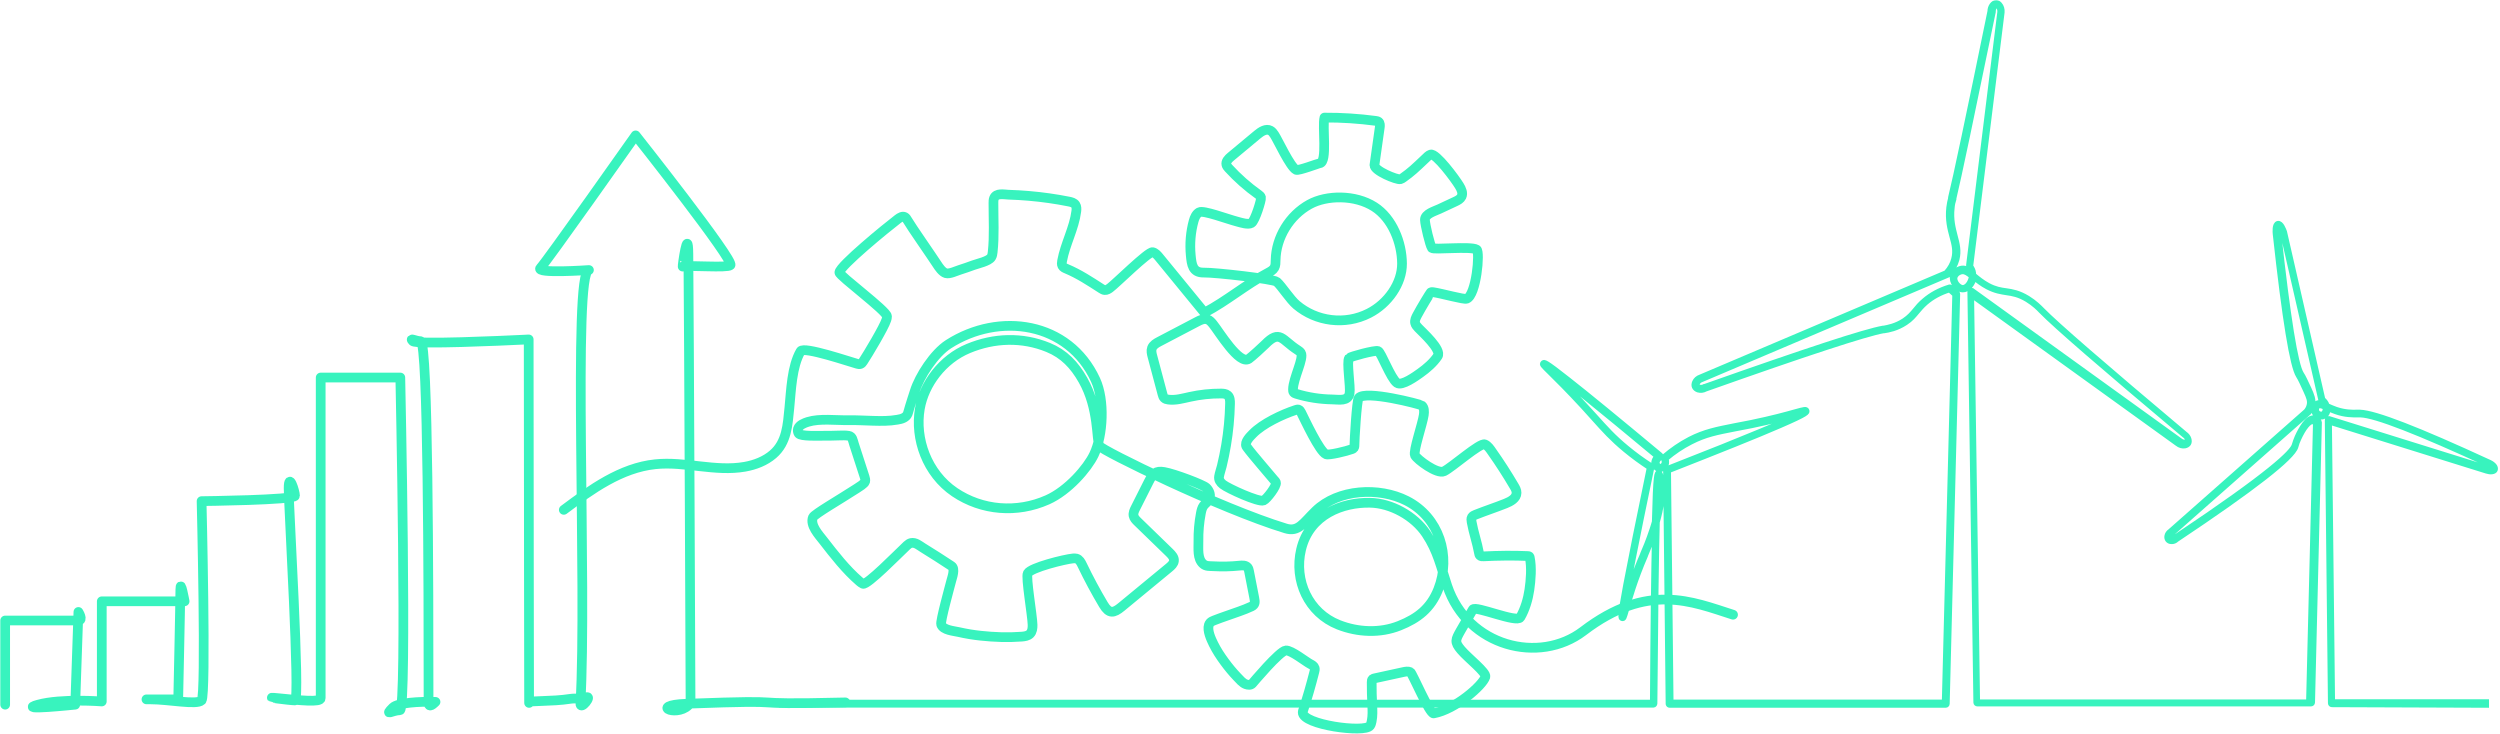 <svg width="1029" height="302" viewBox="0 0 1029 302" fill="none" xmlns="http://www.w3.org/2000/svg">
  <mask id="path-1-outside-1_1319_5477" maskUnits="userSpaceOnUse" x="320.388" y="0" width="708" height="292" fill="black">
    <rect fill="white" x="320.388" width="708" height="292"/>
    <path d="M1023.47 290.315L959.798 290.068C959.49 290.068 959.182 289.82 959.182 289.449L957.889 172.907C957.889 172.721 957.951 172.535 958.135 172.412C958.32 172.288 958.505 172.288 958.69 172.288L1024.14 192.701C1025.19 193.011 1025.99 192.949 1026.24 192.825C1026.11 192.516 1025.62 191.897 1024.51 191.341C995.45 177.917 977.655 170.989 971.62 170.803C971.251 170.803 970.82 170.803 970.389 170.803C968.357 170.803 965.216 170.865 961.399 169.504C960.229 169.133 959.244 168.638 958.32 168.205C958.259 169.442 957.766 171.051 956.227 171.546C954.872 171.979 953.271 171.298 952.594 169.999C951.916 168.7 952.286 166.968 953.394 166.102C954.256 165.483 955.241 165.607 956.473 166.04C956.103 165.483 955.611 165.174 955.488 165.05C955.365 164.989 955.241 164.803 955.241 164.679L939.417 95.583C938.986 94.222 938.431 93.356 938.123 93.046C938 93.418 937.816 94.407 937.939 95.954C941.756 130.657 944.897 150.142 947.298 153.854C948.16 155.153 948.899 156.823 950.438 160.102C951.608 162.7 952.347 164.556 951.916 166.659C951.67 167.772 951.177 168.824 950.377 169.814C950.377 169.814 950.377 169.814 950.315 169.875L894.282 219.363C894.282 219.363 894.282 219.363 894.22 219.363C893.789 219.61 893.543 220.043 893.482 220.476C893.482 220.785 893.482 221.033 893.605 221.157C893.666 221.28 893.913 221.404 894.282 221.404C894.775 221.404 895.206 221.218 895.575 220.847C895.575 220.847 895.637 220.847 895.698 220.785C934.491 194.866 943.542 186.021 944.281 183.175C944.712 181.691 945.02 181.01 945.512 179.773C946.929 176.68 949.7 171.546 952.532 171.979C953.271 172.102 954.01 172.597 954.564 173.463C954.626 173.587 954.687 173.711 954.687 173.834C954.195 193.011 953.763 212.249 953.271 231.487C952.778 250.725 952.347 269.963 951.855 289.14C951.855 289.449 951.547 289.758 951.239 289.758H813.865C813.557 289.758 813.249 289.511 813.249 289.14L810.786 120.079C810.786 119.831 810.909 119.646 811.094 119.522C811.279 119.398 811.525 119.46 811.71 119.522L897.299 181.257C897.977 181.814 898.839 182.062 899.577 181.938C899.947 181.876 900.193 181.691 900.255 181.567C900.501 181.196 900.255 179.958 899.023 179.154C865.219 150.761 845.946 134.059 840.096 128.059L839.973 127.935C839.049 126.945 837.264 125.151 834.37 123.357C830.86 121.254 828.458 120.883 825.934 120.512C823.655 120.141 821.254 119.831 818.052 118.161C815.712 116.924 813.988 115.563 812.572 114.388C812.326 115.625 811.71 116.862 810.909 117.79C809.986 118.842 808.939 119.337 807.892 119.337C806.722 119.337 805.491 118.594 804.629 117.357C803.705 116.182 803.336 114.759 803.644 113.584C803.951 112.223 805.245 110.986 806.845 110.491C808.57 109.996 809.924 110.676 811.402 111.79C811.217 111.109 810.909 110.429 810.355 109.81C810.232 109.686 810.171 109.501 810.232 109.315L823.101 4.959C823.163 4.031 822.917 3.165 822.424 2.608C822.178 2.361 821.931 2.237 821.808 2.237C821.623 2.237 821.316 2.423 821.008 2.856C820.638 3.351 820.454 4.031 820.454 4.773C820.454 4.773 820.454 4.835 820.454 4.897C811.525 48.26 806.23 73.375 804.259 81.602V81.912C803.89 83.087 803.644 84.077 803.52 85.561C802.966 90.325 803.951 93.912 804.752 97.067C805.614 100.284 806.414 103.253 805.491 106.841C804.875 109.068 803.705 111.171 801.981 113.151C801.981 113.212 801.858 113.274 801.735 113.274L700.444 156.266C699.643 156.514 699.028 157.071 698.72 157.689C698.535 158.122 698.535 158.493 698.596 158.679C698.658 158.864 698.904 159.112 699.397 159.298C700.074 159.545 700.875 159.421 701.552 159.05C701.552 159.05 701.614 159.05 701.675 159.05C743.669 144.204 767.622 136.348 775.073 135.049H775.381C776.982 134.739 780.307 134.183 783.755 131.894C785.848 130.471 786.957 129.172 788.25 127.626C789.235 126.388 790.282 125.151 791.883 123.79C794.777 121.254 798.348 119.337 802.412 118.099C802.597 118.099 802.843 118.099 803.028 118.223L805.614 120.574C805.737 120.697 805.799 120.883 805.799 121.069C805.06 149.153 804.382 177.237 803.644 205.383C802.905 233.467 802.227 261.612 801.488 289.697C801.488 290.006 801.181 290.315 800.873 290.315H687.205C686.897 290.315 686.651 290.068 686.589 289.758C686.589 289.758 686.589 289.758 686.589 289.697L685.543 193.506C685.543 193.258 685.666 193.011 685.912 192.949C721.687 178.969 735.726 172.907 740.468 170.432C740.037 170.556 739.482 170.68 738.99 170.865C735.48 171.855 729.569 173.463 720.887 175.257C718.362 175.752 716.145 176.185 714.175 176.556C706.601 178.041 701.983 178.907 695.949 182C692.316 183.856 688.929 186.144 685.789 188.804C686.22 190.103 686.035 191.402 685.296 192.268C685.05 192.516 684.188 193.382 682.956 193.258C681.848 193.134 681.109 192.207 680.801 191.341C680.432 190.165 680.924 188.804 681.971 187.876C656.356 166.535 644.226 156.885 638.93 152.926C641.701 155.648 646.135 160.04 652.23 166.659C653.77 168.391 655.186 169.875 656.479 171.298C660.974 176.309 664.176 179.897 669.595 184.35C672.797 187.01 676.183 189.485 679.693 191.712C679.939 191.835 680.001 192.083 679.939 192.33C673.166 224.868 670.087 240.828 668.856 248.189C670.21 243.611 672.366 236.621 675.998 228.27L676.122 227.899C676.922 226.043 678.4 222.641 679.939 217.94C680.309 216.765 680.678 215.713 680.924 214.723C681.417 194.557 681.91 194.557 682.71 194.557C682.895 194.557 683.08 194.619 683.203 194.743C683.88 195.423 684.188 200.248 684.188 202.599C684.188 205.135 683.942 208.723 682.156 214.909C681.787 228.827 681.479 252.024 681.171 289.573C681.171 289.882 680.863 290.253 680.555 290.253H321.388V289.016H680.124C680.309 258.21 680.617 234.766 680.986 219.115C679.508 223.445 678.154 226.6 677.415 228.394L677.292 228.765C673.043 238.601 670.765 246.581 669.533 250.849C668.548 254.313 668.425 254.808 667.686 254.622C666.947 254.437 666.577 254.375 669.102 240.828C671.011 230.683 674.274 214.414 678.831 192.454C675.444 190.227 672.119 187.815 668.979 185.216C663.499 180.701 660.235 177.051 655.74 172.04C654.447 170.618 653.093 169.071 651.553 167.401C645.334 160.658 640.777 156.143 638.068 153.483C634.805 150.266 634.497 150.019 635.051 149.4C635.544 148.843 635.79 148.534 645.58 156.266C653.462 162.452 666.208 172.906 683.572 187.382C683.757 187.505 683.818 187.691 683.818 187.876C683.818 188.062 683.695 188.248 683.511 188.371C682.464 188.99 681.91 190.041 682.156 190.908C682.279 191.279 682.649 191.897 683.264 191.959C683.88 192.021 684.373 191.526 684.496 191.402C685.05 190.784 685.112 189.794 684.619 188.804C684.496 188.557 684.619 188.248 684.742 188.062C688.067 185.216 691.639 182.742 695.456 180.763C701.614 177.608 706.54 176.68 713.99 175.195C715.961 174.824 718.239 174.391 720.702 173.896C729.384 172.102 735.234 170.494 738.743 169.504C742.807 168.391 743.423 168.205 743.731 169.009C743.977 169.752 744.162 170.247 732.586 175.257C723.35 179.278 707.894 185.464 686.774 193.753L687.821 288.954H800.257C800.996 261.056 801.673 233.157 802.412 205.259C803.151 177.237 803.828 149.276 804.567 121.254L802.412 119.337C798.594 120.512 795.331 122.306 792.622 124.656C791.082 126.017 790.097 127.193 789.112 128.368C787.819 129.914 786.649 131.399 784.371 132.884C780.738 135.296 777.228 135.915 775.504 136.162H775.196C767.992 137.461 743.362 145.503 702.045 160.164C701.06 160.72 699.951 160.844 698.904 160.535C698.165 160.287 697.611 159.792 697.365 159.236C697.119 158.679 697.18 157.937 697.488 157.256C697.919 156.266 698.781 155.524 699.89 155.153L800.996 112.223C802.597 110.429 803.644 108.573 804.136 106.532C804.998 103.253 804.259 100.531 803.397 97.376C802.535 94.16 801.55 90.448 802.104 85.438C802.289 83.891 802.535 82.84 802.843 81.602V81.293C804.875 73.066 810.171 48.013 819.037 4.65C819.037 3.722 819.345 2.794 819.838 2.113C820.33 1.433 821.008 1 821.623 1C822.116 1 822.67 1.309 823.101 1.804C823.84 2.608 824.21 3.846 824.086 5.083L811.156 109.563C811.771 110.429 812.202 111.295 812.326 112.285C812.326 112.594 812.387 112.903 812.387 113.212C812.449 113.212 812.51 113.336 812.634 113.398C814.05 114.573 815.897 116.12 818.298 117.419C821.316 119.027 823.471 119.337 825.749 119.646C828.274 120.017 830.921 120.45 834.616 122.677C837.633 124.533 839.542 126.512 840.465 127.44L840.589 127.564C846.315 133.44 866.081 150.575 899.331 178.536C900.994 179.649 901.486 181.567 900.871 182.618C900.563 183.051 900.009 183.423 899.331 183.546C898.284 183.732 897.115 183.423 896.129 182.618L811.525 121.625L813.988 288.892H950.192C950.685 269.902 951.116 250.849 951.608 231.858C952.101 212.682 952.532 193.567 953.025 174.391C952.655 173.896 952.286 173.649 951.916 173.587C950.5 173.401 948.222 176.123 946.19 180.639C945.636 181.876 945.389 182.433 945.02 183.856C943.788 188.309 927.779 200.867 895.945 222.085C895.329 222.703 894.528 223.012 893.728 222.951C893.051 222.951 892.496 222.641 892.188 222.208C891.881 221.775 891.757 221.218 891.881 220.6C892.004 219.858 892.496 219.115 893.174 218.682L949.145 169.257C949.823 168.453 950.254 167.587 950.438 166.659C950.808 165.05 950.315 163.628 949.022 160.844C947.544 157.627 946.806 155.957 946.005 154.72C943.481 150.761 940.34 131.708 936.461 96.325C936.399 95.644 936.092 92.242 937.569 91.933C938.986 91.624 940.094 94.778 940.34 95.459L956.103 164.37C956.596 164.741 957.52 165.607 957.889 166.968C958.012 166.968 958.074 167.092 958.197 167.092C959.182 167.525 960.29 168.02 961.522 168.453C965.155 169.69 968.111 169.69 970.081 169.628C970.574 169.628 971.005 169.628 971.374 169.628C977.716 169.875 995.142 176.618 1024.76 190.289C1026.48 191.093 1027.53 192.454 1027.1 193.382C1026.67 194.372 1024.94 194.433 1023.47 193.939L958.813 173.773L960.106 288.831H1023.47V290.315ZM682.956 198.454C682.833 200.558 682.649 203.836 682.464 208.785C683.018 205.939 683.08 203.96 683.141 202.351C683.141 200.929 683.08 199.568 682.956 198.454ZM954.749 166.968C954.502 166.968 954.256 166.968 954.133 167.154C953.579 167.587 953.271 168.638 953.702 169.442C954.071 170.185 955.057 170.618 955.857 170.37C956.965 169.999 957.089 168.329 957.089 167.71C956.165 167.277 955.426 167.03 954.81 167.03L954.749 166.968ZM807.831 111.852C807.584 111.852 807.338 111.852 807.03 111.975C805.86 112.285 804.937 113.212 804.69 114.14C804.506 114.945 804.814 115.996 805.491 116.862C806.168 117.728 807.03 118.285 807.831 118.347C808.508 118.347 809.247 117.976 809.924 117.233C810.725 116.305 811.279 114.945 811.402 113.707C810.047 112.594 809.001 111.852 807.831 111.852Z"/>
  </mask>
  <path d="M1023.47 290.315L959.798 290.068C959.49 290.068 959.182 289.82 959.182 289.449L957.889 172.907C957.889 172.721 957.951 172.535 958.135 172.412C958.32 172.288 958.505 172.288 958.69 172.288L1024.14 192.701C1025.19 193.011 1025.99 192.949 1026.24 192.825C1026.11 192.516 1025.62 191.897 1024.51 191.341C995.45 177.917 977.655 170.989 971.62 170.803C971.251 170.803 970.82 170.803 970.389 170.803C968.357 170.803 965.216 170.865 961.399 169.504C960.229 169.133 959.244 168.638 958.32 168.205C958.259 169.442 957.766 171.051 956.227 171.546C954.872 171.979 953.271 171.298 952.594 169.999C951.916 168.7 952.286 166.968 953.394 166.102C954.256 165.483 955.241 165.607 956.473 166.04C956.103 165.483 955.611 165.174 955.488 165.05C955.365 164.989 955.241 164.803 955.241 164.679L939.417 95.583C938.986 94.222 938.431 93.356 938.123 93.046C938 93.418 937.816 94.407 937.939 95.954C941.756 130.657 944.897 150.142 947.298 153.854C948.16 155.153 948.899 156.823 950.438 160.102C951.608 162.7 952.347 164.556 951.916 166.659C951.67 167.772 951.177 168.824 950.377 169.814C950.377 169.814 950.377 169.814 950.315 169.875L894.282 219.363C894.282 219.363 894.282 219.363 894.22 219.363C893.789 219.61 893.543 220.043 893.482 220.476C893.482 220.785 893.482 221.033 893.605 221.157C893.666 221.28 893.913 221.404 894.282 221.404C894.775 221.404 895.206 221.218 895.575 220.847C895.575 220.847 895.637 220.847 895.698 220.785C934.491 194.866 943.542 186.021 944.281 183.175C944.712 181.691 945.02 181.01 945.512 179.773C946.929 176.68 949.7 171.546 952.532 171.979C953.271 172.102 954.01 172.597 954.564 173.463C954.626 173.587 954.687 173.711 954.687 173.834C954.195 193.011 953.763 212.249 953.271 231.487C952.778 250.725 952.347 269.963 951.855 289.14C951.855 289.449 951.547 289.758 951.239 289.758H813.865C813.557 289.758 813.249 289.511 813.249 289.14L810.786 120.079C810.786 119.831 810.909 119.646 811.094 119.522C811.279 119.398 811.525 119.46 811.71 119.522L897.299 181.257C897.977 181.814 898.839 182.062 899.577 181.938C899.947 181.876 900.193 181.691 900.255 181.567C900.501 181.196 900.255 179.958 899.023 179.154C865.219 150.761 845.946 134.059 840.096 128.059L839.973 127.935C839.049 126.945 837.264 125.151 834.37 123.357C830.86 121.254 828.458 120.883 825.934 120.512C823.655 120.141 821.254 119.831 818.052 118.161C815.712 116.924 813.988 115.563 812.572 114.388C812.326 115.625 811.71 116.862 810.909 117.79C809.986 118.842 808.939 119.337 807.892 119.337C806.722 119.337 805.491 118.594 804.629 117.357C803.705 116.182 803.336 114.759 803.644 113.584C803.951 112.223 805.245 110.986 806.845 110.491C808.57 109.996 809.924 110.676 811.402 111.79C811.217 111.109 810.909 110.429 810.355 109.81C810.232 109.686 810.171 109.501 810.232 109.315L823.101 4.959C823.163 4.031 822.917 3.165 822.424 2.608C822.178 2.361 821.931 2.237 821.808 2.237C821.623 2.237 821.316 2.423 821.008 2.856C820.638 3.351 820.454 4.031 820.454 4.773C820.454 4.773 820.454 4.835 820.454 4.897C811.525 48.26 806.23 73.375 804.259 81.602V81.912C803.89 83.087 803.644 84.077 803.52 85.561C802.966 90.325 803.951 93.912 804.752 97.067C805.614 100.284 806.414 103.253 805.491 106.841C804.875 109.068 803.705 111.171 801.981 113.151C801.981 113.212 801.858 113.274 801.735 113.274L700.444 156.266C699.643 156.514 699.028 157.071 698.72 157.689C698.535 158.122 698.535 158.493 698.596 158.679C698.658 158.864 698.904 159.112 699.397 159.298C700.074 159.545 700.875 159.421 701.552 159.05C701.552 159.05 701.614 159.05 701.675 159.05C743.669 144.204 767.622 136.348 775.073 135.049H775.381C776.982 134.739 780.307 134.183 783.755 131.894C785.848 130.471 786.957 129.172 788.25 127.626C789.235 126.388 790.282 125.151 791.883 123.79C794.777 121.254 798.348 119.337 802.412 118.099C802.597 118.099 802.843 118.099 803.028 118.223L805.614 120.574C805.737 120.697 805.799 120.883 805.799 121.069C805.06 149.153 804.382 177.237 803.644 205.383C802.905 233.467 802.227 261.612 801.488 289.697C801.488 290.006 801.181 290.315 800.873 290.315H687.205C686.897 290.315 686.651 290.068 686.589 289.758C686.589 289.758 686.589 289.758 686.589 289.697L685.543 193.506C685.543 193.258 685.666 193.011 685.912 192.949C721.687 178.969 735.726 172.907 740.468 170.432C740.037 170.556 739.482 170.68 738.99 170.865C735.48 171.855 729.569 173.463 720.887 175.257C718.362 175.752 716.145 176.185 714.175 176.556C706.601 178.041 701.983 178.907 695.949 182C692.316 183.856 688.929 186.144 685.789 188.804C686.22 190.103 686.035 191.402 685.296 192.268C685.05 192.516 684.188 193.382 682.956 193.258C681.848 193.134 681.109 192.207 680.801 191.341C680.432 190.165 680.924 188.804 681.971 187.876C656.356 166.535 644.226 156.885 638.93 152.926C641.701 155.648 646.135 160.04 652.23 166.659C653.77 168.391 655.186 169.875 656.479 171.298C660.974 176.309 664.176 179.897 669.595 184.35C672.797 187.01 676.183 189.485 679.693 191.712C679.939 191.835 680.001 192.083 679.939 192.33C673.166 224.868 670.087 240.828 668.856 248.189C670.21 243.611 672.366 236.621 675.998 228.27L676.122 227.899C676.922 226.043 678.4 222.641 679.939 217.94C680.309 216.765 680.678 215.713 680.924 214.723C681.417 194.557 681.91 194.557 682.71 194.557C682.895 194.557 683.08 194.619 683.203 194.743C683.88 195.423 684.188 200.248 684.188 202.599C684.188 205.135 683.942 208.723 682.156 214.909C681.787 228.827 681.479 252.024 681.171 289.573C681.171 289.882 680.863 290.253 680.555 290.253H321.388V289.016H680.124C680.309 258.21 680.617 234.766 680.986 219.115C679.508 223.445 678.154 226.6 677.415 228.394L677.292 228.765C673.043 238.601 670.765 246.581 669.533 250.849C668.548 254.313 668.425 254.808 667.686 254.622C666.947 254.437 666.577 254.375 669.102 240.828C671.011 230.683 674.274 214.414 678.831 192.454C675.444 190.227 672.119 187.815 668.979 185.216C663.499 180.701 660.235 177.051 655.74 172.04C654.447 170.618 653.093 169.071 651.553 167.401C645.334 160.658 640.777 156.143 638.068 153.483C634.805 150.266 634.497 150.019 635.051 149.4C635.544 148.843 635.79 148.534 645.58 156.266C653.462 162.452 666.208 172.906 683.572 187.382C683.757 187.505 683.818 187.691 683.818 187.876C683.818 188.062 683.695 188.248 683.511 188.371C682.464 188.99 681.91 190.041 682.156 190.908C682.279 191.279 682.649 191.897 683.264 191.959C683.88 192.021 684.373 191.526 684.496 191.402C685.05 190.784 685.112 189.794 684.619 188.804C684.496 188.557 684.619 188.248 684.742 188.062C688.067 185.216 691.639 182.742 695.456 180.763C701.614 177.608 706.54 176.68 713.99 175.195C715.961 174.824 718.239 174.391 720.702 173.896C729.384 172.102 735.234 170.494 738.743 169.504C742.807 168.391 743.423 168.205 743.731 169.009C743.977 169.752 744.162 170.247 732.586 175.257C723.35 179.278 707.894 185.464 686.774 193.753L687.821 288.954H800.257C800.996 261.056 801.673 233.157 802.412 205.259C803.151 177.237 803.828 149.276 804.567 121.254L802.412 119.337C798.594 120.512 795.331 122.306 792.622 124.656C791.082 126.017 790.097 127.193 789.112 128.368C787.819 129.914 786.649 131.399 784.371 132.884C780.738 135.296 777.228 135.915 775.504 136.162H775.196C767.992 137.461 743.362 145.503 702.045 160.164C701.06 160.72 699.951 160.844 698.904 160.535C698.165 160.287 697.611 159.792 697.365 159.236C697.119 158.679 697.18 157.937 697.488 157.256C697.919 156.266 698.781 155.524 699.89 155.153L800.996 112.223C802.597 110.429 803.644 108.573 804.136 106.532C804.998 103.253 804.259 100.531 803.397 97.376C802.535 94.16 801.55 90.448 802.104 85.438C802.289 83.891 802.535 82.84 802.843 81.602V81.293C804.875 73.066 810.171 48.013 819.037 4.65C819.037 3.722 819.345 2.794 819.838 2.113C820.33 1.433 821.008 1 821.623 1C822.116 1 822.67 1.309 823.101 1.804C823.84 2.608 824.21 3.846 824.086 5.083L811.156 109.563C811.771 110.429 812.202 111.295 812.326 112.285C812.326 112.594 812.387 112.903 812.387 113.212C812.449 113.212 812.51 113.336 812.634 113.398C814.05 114.573 815.897 116.12 818.298 117.419C821.316 119.027 823.471 119.337 825.749 119.646C828.274 120.017 830.921 120.45 834.616 122.677C837.633 124.533 839.542 126.512 840.465 127.44L840.589 127.564C846.315 133.44 866.081 150.575 899.331 178.536C900.994 179.649 901.486 181.567 900.871 182.618C900.563 183.051 900.009 183.423 899.331 183.546C898.284 183.732 897.115 183.423 896.129 182.618L811.525 121.625L813.988 288.892H950.192C950.685 269.902 951.116 250.849 951.608 231.858C952.101 212.682 952.532 193.567 953.025 174.391C952.655 173.896 952.286 173.649 951.916 173.587C950.5 173.401 948.222 176.123 946.19 180.639C945.636 181.876 945.389 182.433 945.02 183.856C943.788 188.309 927.779 200.867 895.945 222.085C895.329 222.703 894.528 223.012 893.728 222.951C893.051 222.951 892.496 222.641 892.188 222.208C891.881 221.775 891.757 221.218 891.881 220.6C892.004 219.858 892.496 219.115 893.174 218.682L949.145 169.257C949.823 168.453 950.254 167.587 950.438 166.659C950.808 165.05 950.315 163.628 949.022 160.844C947.544 157.627 946.806 155.957 946.005 154.72C943.481 150.761 940.34 131.708 936.461 96.325C936.399 95.644 936.092 92.242 937.569 91.933C938.986 91.624 940.094 94.778 940.34 95.459L956.103 164.37C956.596 164.741 957.52 165.607 957.889 166.968C958.012 166.968 958.074 167.092 958.197 167.092C959.182 167.525 960.29 168.02 961.522 168.453C965.155 169.69 968.111 169.69 970.081 169.628C970.574 169.628 971.005 169.628 971.374 169.628C977.716 169.875 995.142 176.618 1024.76 190.289C1026.48 191.093 1027.53 192.454 1027.1 193.382C1026.67 194.372 1024.94 194.433 1023.47 193.939L958.813 173.773L960.106 288.831H1023.47V290.315ZM682.956 198.454C682.833 200.558 682.649 203.836 682.464 208.785C683.018 205.939 683.08 203.96 683.141 202.351C683.141 200.929 683.08 199.568 682.956 198.454ZM954.749 166.968C954.502 166.968 954.256 166.968 954.133 167.154C953.579 167.587 953.271 168.638 953.702 169.442C954.071 170.185 955.057 170.618 955.857 170.37C956.965 169.999 957.089 168.329 957.089 167.71C956.165 167.277 955.426 167.03 954.81 167.03L954.749 166.968ZM807.831 111.852C807.584 111.852 807.338 111.852 807.03 111.975C805.86 112.285 804.937 113.212 804.69 114.14C804.506 114.945 804.814 115.996 805.491 116.862C806.168 117.728 807.03 118.285 807.831 118.347C808.508 118.347 809.247 117.976 809.924 117.233C810.725 116.305 811.279 114.945 811.402 113.707C810.047 112.594 809.001 111.852 807.831 111.852Z" fill="#38F3BE"/>
  <path d="M1023.47 290.315L959.798 290.068C959.49 290.068 959.182 289.82 959.182 289.449L957.889 172.907C957.889 172.721 957.951 172.535 958.135 172.412C958.32 172.288 958.505 172.288 958.69 172.288L1024.14 192.701C1025.19 193.011 1025.99 192.949 1026.24 192.825C1026.11 192.516 1025.62 191.897 1024.51 191.341C995.45 177.917 977.655 170.989 971.62 170.803C971.251 170.803 970.82 170.803 970.389 170.803C968.357 170.803 965.216 170.865 961.399 169.504C960.229 169.133 959.244 168.638 958.32 168.205C958.259 169.442 957.766 171.051 956.227 171.546C954.872 171.979 953.271 171.298 952.594 169.999C951.916 168.7 952.286 166.968 953.394 166.102C954.256 165.483 955.241 165.607 956.473 166.04C956.103 165.483 955.611 165.174 955.488 165.05C955.365 164.989 955.241 164.803 955.241 164.679L939.417 95.583C938.986 94.222 938.431 93.356 938.123 93.046C938 93.418 937.816 94.407 937.939 95.954C941.756 130.657 944.897 150.142 947.298 153.854C948.16 155.153 948.899 156.823 950.438 160.102C951.608 162.7 952.347 164.556 951.916 166.659C951.67 167.772 951.177 168.824 950.377 169.814C950.377 169.814 950.377 169.814 950.315 169.875L894.282 219.363C894.282 219.363 894.282 219.363 894.22 219.363C893.789 219.61 893.543 220.043 893.482 220.476C893.482 220.785 893.482 221.033 893.605 221.157C893.666 221.28 893.913 221.404 894.282 221.404C894.775 221.404 895.206 221.218 895.575 220.847C895.575 220.847 895.637 220.847 895.698 220.785C934.491 194.866 943.542 186.021 944.281 183.175C944.712 181.691 945.02 181.01 945.512 179.773C946.929 176.68 949.7 171.546 952.532 171.979C953.271 172.102 954.01 172.597 954.564 173.463C954.626 173.587 954.687 173.711 954.687 173.834C954.195 193.011 953.763 212.249 953.271 231.487C952.778 250.725 952.347 269.963 951.855 289.14C951.855 289.449 951.547 289.758 951.239 289.758H813.865C813.557 289.758 813.249 289.511 813.249 289.14L810.786 120.079C810.786 119.831 810.909 119.646 811.094 119.522C811.279 119.398 811.525 119.46 811.71 119.522L897.299 181.257C897.977 181.814 898.839 182.062 899.577 181.938C899.947 181.876 900.193 181.691 900.255 181.567C900.501 181.196 900.255 179.958 899.023 179.154C865.219 150.761 845.946 134.059 840.096 128.059L839.973 127.935C839.049 126.945 837.264 125.151 834.37 123.357C830.86 121.254 828.458 120.883 825.934 120.512C823.655 120.141 821.254 119.831 818.052 118.161C815.712 116.924 813.988 115.563 812.572 114.388C812.326 115.625 811.71 116.862 810.909 117.79C809.986 118.842 808.939 119.337 807.892 119.337C806.722 119.337 805.491 118.594 804.629 117.357C803.705 116.182 803.336 114.759 803.644 113.584C803.951 112.223 805.245 110.986 806.845 110.491C808.57 109.996 809.924 110.676 811.402 111.79C811.217 111.109 810.909 110.429 810.355 109.81C810.232 109.686 810.171 109.501 810.232 109.315L823.101 4.959C823.163 4.031 822.917 3.165 822.424 2.608C822.178 2.361 821.931 2.237 821.808 2.237C821.623 2.237 821.316 2.423 821.008 2.856C820.638 3.351 820.454 4.031 820.454 4.773C820.454 4.773 820.454 4.835 820.454 4.897C811.525 48.26 806.23 73.375 804.259 81.602V81.912C803.89 83.087 803.644 84.077 803.52 85.561C802.966 90.325 803.951 93.912 804.752 97.067C805.614 100.284 806.414 103.253 805.491 106.841C804.875 109.068 803.705 111.171 801.981 113.151C801.981 113.212 801.858 113.274 801.735 113.274L700.444 156.266C699.643 156.514 699.028 157.071 698.72 157.689C698.535 158.122 698.535 158.493 698.596 158.679C698.658 158.864 698.904 159.112 699.397 159.298C700.074 159.545 700.875 159.421 701.552 159.05C701.552 159.05 701.614 159.05 701.675 159.05C743.669 144.204 767.622 136.348 775.073 135.049H775.381C776.982 134.739 780.307 134.183 783.755 131.894C785.848 130.471 786.957 129.172 788.25 127.626C789.235 126.388 790.282 125.151 791.883 123.79C794.777 121.254 798.348 119.337 802.412 118.099C802.597 118.099 802.843 118.099 803.028 118.223L805.614 120.574C805.737 120.697 805.799 120.883 805.799 121.069C805.06 149.153 804.382 177.237 803.644 205.383C802.905 233.467 802.227 261.612 801.488 289.697C801.488 290.006 801.181 290.315 800.873 290.315H687.205C686.897 290.315 686.651 290.068 686.589 289.758C686.589 289.758 686.589 289.758 686.589 289.697L685.543 193.506C685.543 193.258 685.666 193.011 685.912 192.949C721.687 178.969 735.726 172.907 740.468 170.432C740.037 170.556 739.482 170.68 738.99 170.865C735.48 171.855 729.569 173.463 720.887 175.257C718.362 175.752 716.145 176.185 714.175 176.556C706.601 178.041 701.983 178.907 695.949 182C692.316 183.856 688.929 186.144 685.789 188.804C686.22 190.103 686.035 191.402 685.296 192.268C685.05 192.516 684.188 193.382 682.956 193.258C681.848 193.134 681.109 192.207 680.801 191.341C680.432 190.165 680.924 188.804 681.971 187.876C656.356 166.535 644.226 156.885 638.93 152.926C641.701 155.648 646.135 160.04 652.23 166.659C653.77 168.391 655.186 169.875 656.479 171.298C660.974 176.309 664.176 179.897 669.595 184.35C672.797 187.01 676.183 189.485 679.693 191.712C679.939 191.835 680.001 192.083 679.939 192.33C673.166 224.868 670.087 240.828 668.856 248.189C670.21 243.611 672.366 236.621 675.998 228.27L676.122 227.899C676.922 226.043 678.4 222.641 679.939 217.94C680.309 216.765 680.678 215.713 680.924 214.723C681.417 194.557 681.91 194.557 682.71 194.557C682.895 194.557 683.08 194.619 683.203 194.743C683.88 195.423 684.188 200.248 684.188 202.599C684.188 205.135 683.942 208.723 682.156 214.909C681.787 228.827 681.479 252.024 681.171 289.573C681.171 289.882 680.863 290.253 680.555 290.253H321.388V289.016H680.124C680.309 258.21 680.617 234.766 680.986 219.115C679.508 223.445 678.154 226.6 677.415 228.394L677.292 228.765C673.043 238.601 670.765 246.581 669.533 250.849C668.548 254.313 668.425 254.808 667.686 254.622C666.947 254.437 666.577 254.375 669.102 240.828C671.011 230.683 674.274 214.414 678.831 192.454C675.444 190.227 672.119 187.815 668.979 185.216C663.499 180.701 660.235 177.051 655.74 172.04C654.447 170.618 653.093 169.071 651.553 167.401C645.334 160.658 640.777 156.143 638.068 153.483C634.805 150.266 634.497 150.019 635.051 149.4C635.544 148.843 635.79 148.534 645.58 156.266C653.462 162.452 666.208 172.906 683.572 187.382C683.757 187.505 683.818 187.691 683.818 187.876C683.818 188.062 683.695 188.248 683.511 188.371C682.464 188.99 681.91 190.041 682.156 190.908C682.279 191.279 682.649 191.897 683.264 191.959C683.88 192.021 684.373 191.526 684.496 191.402C685.05 190.784 685.112 189.794 684.619 188.804C684.496 188.557 684.619 188.248 684.742 188.062C688.067 185.216 691.639 182.742 695.456 180.763C701.614 177.608 706.54 176.68 713.99 175.195C715.961 174.824 718.239 174.391 720.702 173.896C729.384 172.102 735.234 170.494 738.743 169.504C742.807 168.391 743.423 168.205 743.731 169.009C743.977 169.752 744.162 170.247 732.586 175.257C723.35 179.278 707.894 185.464 686.774 193.753L687.821 288.954H800.257C800.996 261.056 801.673 233.157 802.412 205.259C803.151 177.237 803.828 149.276 804.567 121.254L802.412 119.337C798.594 120.512 795.331 122.306 792.622 124.656C791.082 126.017 790.097 127.193 789.112 128.368C787.819 129.914 786.649 131.399 784.371 132.884C780.738 135.296 777.228 135.915 775.504 136.162H775.196C767.992 137.461 743.362 145.503 702.045 160.164C701.06 160.72 699.951 160.844 698.904 160.535C698.165 160.287 697.611 159.792 697.365 159.236C697.119 158.679 697.18 157.937 697.488 157.256C697.919 156.266 698.781 155.524 699.89 155.153L800.996 112.223C802.597 110.429 803.644 108.573 804.136 106.532C804.998 103.253 804.259 100.531 803.397 97.376C802.535 94.16 801.55 90.448 802.104 85.438C802.289 83.891 802.535 82.84 802.843 81.602V81.293C804.875 73.066 810.171 48.013 819.037 4.65C819.037 3.722 819.345 2.794 819.838 2.113C820.33 1.433 821.008 1 821.623 1C822.116 1 822.67 1.309 823.101 1.804C823.84 2.608 824.21 3.846 824.086 5.083L811.156 109.563C811.771 110.429 812.202 111.295 812.326 112.285C812.326 112.594 812.387 112.903 812.387 113.212C812.449 113.212 812.51 113.336 812.634 113.398C814.05 114.573 815.897 116.12 818.298 117.419C821.316 119.027 823.471 119.337 825.749 119.646C828.274 120.017 830.921 120.45 834.616 122.677C837.633 124.533 839.542 126.512 840.465 127.44L840.589 127.564C846.315 133.44 866.081 150.575 899.331 178.536C900.994 179.649 901.486 181.567 900.871 182.618C900.563 183.051 900.009 183.423 899.331 183.546C898.284 183.732 897.115 183.423 896.129 182.618L811.525 121.625L813.988 288.892H950.192C950.685 269.902 951.116 250.849 951.608 231.858C952.101 212.682 952.532 193.567 953.025 174.391C952.655 173.896 952.286 173.649 951.916 173.587C950.5 173.401 948.222 176.123 946.19 180.639C945.636 181.876 945.389 182.433 945.02 183.856C943.788 188.309 927.779 200.867 895.945 222.085C895.329 222.703 894.528 223.012 893.728 222.951C893.051 222.951 892.496 222.641 892.188 222.208C891.881 221.775 891.757 221.218 891.881 220.6C892.004 219.858 892.496 219.115 893.174 218.682L949.145 169.257C949.823 168.453 950.254 167.587 950.438 166.659C950.808 165.05 950.315 163.628 949.022 160.844C947.544 157.627 946.806 155.957 946.005 154.72C943.481 150.761 940.34 131.708 936.461 96.325C936.399 95.644 936.092 92.242 937.569 91.933C938.986 91.624 940.094 94.778 940.34 95.459L956.103 164.37C956.596 164.741 957.52 165.607 957.889 166.968C958.012 166.968 958.074 167.092 958.197 167.092C959.182 167.525 960.29 168.02 961.522 168.453C965.155 169.69 968.111 169.69 970.081 169.628C970.574 169.628 971.005 169.628 971.374 169.628C977.716 169.875 995.142 176.618 1024.76 190.289C1026.48 191.093 1027.53 192.454 1027.1 193.382C1026.67 194.372 1024.94 194.433 1023.47 193.939L958.813 173.773L960.106 288.831H1023.47V290.315ZM682.956 198.454C682.833 200.558 682.649 203.836 682.464 208.785C683.018 205.939 683.08 203.96 683.141 202.351C683.141 200.929 683.08 199.568 682.956 198.454ZM954.749 166.968C954.502 166.968 954.256 166.968 954.133 167.154C953.579 167.587 953.271 168.638 953.702 169.442C954.071 170.185 955.057 170.618 955.857 170.37C956.965 169.999 957.089 168.329 957.089 167.71C956.165 167.277 955.426 167.03 954.81 167.03L954.749 166.968ZM807.831 111.852C807.584 111.852 807.338 111.852 807.03 111.975C805.86 112.285 804.937 113.212 804.69 114.14C804.506 114.945 804.814 115.996 805.491 116.862C806.168 117.728 807.03 118.285 807.831 118.347C808.508 118.347 809.247 117.976 809.924 117.233C810.725 116.305 811.279 114.945 811.402 113.707C810.047 112.594 809.001 111.852 807.831 111.852Z" stroke="#38F3BE" stroke-width="2" mask="url(#path-1-outside-1_1319_5477)"/>
  <path d="M232.06 209.853C243.449 201.354 255.583 192.565 269.693 191.082C281.949 189.798 294.418 194.262 306.552 192.122C310.779 191.373 314.945 189.783 318.199 186.971C323.886 182.064 324.206 174.818 324.905 167.879C325.62 160.74 325.878 150.82 329.543 144.552C330.79 142.428 349.903 148.97 352.838 149.75C353.279 149.857 353.75 149.979 354.176 149.826C354.662 149.658 354.982 149.199 355.271 148.771C357.156 145.913 363.877 134.724 364.835 131.651C364.987 131.177 365.109 130.704 365.093 130.214C365.002 127.922 345.357 113.461 345.478 112.131C345.737 109.38 364.896 93.712 369.549 90.166C370.385 89.524 371.495 88.851 372.423 89.34C372.894 89.585 373.198 90.074 373.457 90.548C375.114 93.421 383.416 105.268 385.636 108.707C386.442 109.961 387.826 112.024 389.331 112.452C390.806 112.88 393.498 111.566 394.988 111.092C396.904 110.48 398.804 109.823 400.705 109.12C402.393 108.493 406.97 107.546 408.004 105.879C408.399 105.253 408.506 104.504 408.582 103.77C409.311 97.121 408.886 90.273 408.901 83.578C408.901 82.905 408.901 82.232 409.144 81.606C410.011 79.282 413.265 80.077 415.15 80.138C417.918 80.23 420.7 80.383 423.468 80.627C429.003 81.101 434.507 81.881 439.951 82.966C440.97 83.165 442.08 83.44 442.657 84.311C443.159 85.06 443.114 86.054 443.007 86.956C442.11 94.002 438.43 100.422 437.153 107.408C437.031 108.081 436.94 108.814 437.259 109.41C437.594 110.037 438.293 110.358 438.947 110.618C444.117 112.789 448.572 115.739 453.301 118.781C453.742 119.056 454.198 119.346 454.7 119.392C455.491 119.468 456.206 118.995 456.844 118.536C459.247 116.793 472.673 103.418 474.437 103.801C475.501 104.03 476.292 104.932 476.992 105.772C483.272 113.4 489.536 121.043 495.771 128.701C505.228 123.703 512.527 117.267 521.985 112.254C522.958 111.734 523.992 111.168 524.524 110.205C525.057 109.273 525.026 108.142 525.041 107.056C525.224 97.671 530.789 88.652 538.97 84.128C546.04 80.215 557.794 80.077 565.671 85.121C573.121 89.891 577.014 99.887 577.075 108.478C577.121 116.625 571.282 124.971 563.436 128.946C553.537 133.975 541.737 132.324 533.648 125.491C530.941 123.198 527.565 117.787 525.513 115.983C524.22 114.852 500.363 112.116 495.436 112.192C490.859 112.269 490.479 108.891 490.114 105.1C489.658 100.361 490.053 95.531 491.315 90.93C491.695 89.524 492.334 88.087 493.581 87.368C495.269 86.39 505.046 90.135 509.41 91.266C510.809 91.633 513.744 92.596 515.097 91.801C516.557 90.945 519.248 82.217 519.035 81.285C518.913 80.75 518.427 80.398 517.986 80.077C513.531 76.913 509.41 73.275 505.715 69.239C505.32 68.811 504.924 68.353 504.787 67.787C504.468 66.503 505.593 65.341 506.612 64.501C510.246 61.474 513.865 58.463 517.499 55.436C519.05 54.137 521.149 52.777 522.928 53.755C523.627 54.137 524.099 54.825 524.54 55.482C525.984 57.638 531.048 68.735 533.511 69.912C534.469 70.371 542.604 67.252 543.212 67.191C546.481 66.824 544.17 52.028 545.143 48.405C552.199 48.359 559.239 48.818 566.233 49.75C566.644 49.811 567.085 49.872 567.419 50.132C568.073 50.652 568.028 51.645 567.906 52.471C567.541 54.947 566.051 65.387 565.732 67.894C565.443 70.233 575.007 74.131 576.391 73.764C576.832 73.642 577.212 73.382 577.577 73.122C580.876 70.783 582.382 69.346 586.731 65.219C587.384 64.608 587.993 63.889 588.844 63.614C591.003 62.896 598.941 73.611 600.644 76.439C601.48 77.799 602.271 79.496 601.571 80.933C601.1 81.896 600.081 82.446 599.108 82.905C596.888 83.96 594.637 84.953 592.433 86.023C590.547 86.925 586.442 88.026 586.502 90.502C586.548 92.504 588.586 100.927 589.361 102.058C589.954 102.914 605.403 101.248 607.79 102.715C609.28 103.632 607.623 121.502 603.685 122.954C602.56 123.366 593.695 120.844 589.893 120.263C589.559 120.217 589.194 120.172 588.905 120.355C588.677 120.508 584.967 126.607 583.279 129.802C582.762 130.78 582.23 131.865 582.473 132.951C582.655 133.761 583.248 134.403 583.811 134.999C585.408 136.711 593.558 143.941 591.748 146.631C589.939 149.322 587.232 151.645 584.617 153.51C582.792 154.809 577.014 159.028 575.007 157.607C572.376 155.757 568.514 144.996 567.222 144.491C566.005 144.017 555.726 146.784 555.285 147.38C554.191 148.909 555.97 159.273 555.498 161.887C554.89 165.326 551.18 164.455 548.336 164.409C543.334 164.332 538.346 163.553 533.556 162.101C533.161 161.978 532.751 161.841 532.492 161.52C532.218 161.183 532.188 160.725 532.203 160.297C532.249 155.726 536.841 147.365 535.442 145.24C535.107 144.736 534.59 144.384 534.073 144.048C527.581 139.921 526.866 135.473 520.708 141.755C519.826 142.657 515.112 146.968 514.017 147.701C510.064 150.376 501.67 136.344 499.253 133.394C498.599 132.599 497.899 131.758 496.911 131.453C495.558 131.025 494.144 131.697 492.881 132.354C487.636 135.106 482.405 137.842 477.159 140.593C475.942 141.235 474.635 141.969 474.148 143.268C473.738 144.369 474.042 145.592 474.346 146.723C475.73 151.905 477.113 157.072 478.482 162.253C478.634 162.804 478.786 163.385 479.196 163.797C479.637 164.241 480.276 164.393 480.884 164.47C483.88 164.867 486.86 163.981 489.81 163.339C493.976 162.422 498.234 161.963 502.507 161.978C503.495 161.978 504.575 162.039 505.32 162.697C506.247 163.507 506.308 164.913 506.278 166.151C506.156 171.883 505.609 177.616 504.651 183.271C504.164 186.145 503.586 188.988 502.902 191.816C502.552 193.238 502.005 194.69 501.762 196.142C501.549 197.472 502.263 198.527 503.358 199.398C505.472 201.064 518.092 206.827 520.1 206.001C521.346 205.497 525.65 199.918 525.178 198.572C525.041 198.16 524.555 197.732 524.281 197.395C523.065 195.852 515.416 187.123 513.196 184.02C513.135 183.929 513.044 183.837 512.999 183.73C512.147 181.972 514.549 179.649 515.644 178.533C519.735 174.329 527.763 170.569 533.283 168.75C533.663 168.628 534.073 168.475 534.469 168.582C534.986 168.735 535.29 169.254 535.533 169.743C537.13 172.892 543.136 185.901 545.827 186.986C546.998 187.46 554.191 185.717 556.441 184.876C556.73 184.769 557.049 184.647 557.232 184.387C557.384 184.173 557.429 183.898 557.475 183.623C557.475 181.101 558.448 164.806 559.208 163.843C561.869 160.45 584.647 166.411 585.18 166.87C586.244 167.756 586.229 169.392 586.031 170.768C585.484 174.604 581.576 185.748 582.397 187.399C583.248 189.111 591.551 195.332 594.349 193.987C597.587 192.443 609.235 182.049 611.166 182.905C612.443 183.47 613.264 184.739 614.07 185.901C617.309 190.486 620.35 195.21 623.194 200.055C623.711 200.926 624.228 201.844 624.212 202.852C624.197 205.099 621.764 206.414 619.696 207.239C615.834 208.783 611.196 210.312 607.334 211.856C606.772 212.085 606.163 212.345 605.844 212.865C605.494 213.446 605.601 214.195 605.722 214.852C606.483 219.117 608.003 223.381 608.763 227.646C608.824 228.013 608.9 228.41 609.174 228.67C609.539 229.022 610.102 229.022 610.603 228.991C616.777 228.685 622.737 228.609 628.896 228.869C629.093 228.869 629.306 228.899 629.458 229.037C629.58 229.159 629.626 229.343 629.656 229.511C630.492 233.546 630.082 238.759 629.489 242.794C628.941 246.555 627.71 250.789 625.763 254.106C624.349 256.521 607.197 249.138 606.239 250.865C604.856 253.341 602.575 257.086 601.191 259.563C599.108 263.292 598.545 264.194 601.374 267.511C604.232 270.89 611.926 276.805 611.379 278.578C610.314 282.125 598.971 292.014 590.106 293.635C588.403 293.94 581.287 277.004 580.496 276.637C579.584 276.224 578.504 276.423 577.531 276.637C573.608 277.493 569.685 278.349 565.762 279.205C565.473 279.266 565.169 279.343 564.941 279.541C564.622 279.847 564.591 280.351 564.591 280.795C564.546 283.944 564.682 287.062 564.819 290.211C564.926 292.427 565.017 294.674 564.576 296.845C564.439 297.502 564.302 298.19 563.907 298.725C561.778 301.767 536.005 298.373 536.202 293.176C536.202 292.901 536.294 292.641 536.385 292.381C538.194 286.924 539.548 282.109 540.992 276.515C541.129 276.01 541.251 275.475 541.114 274.971C540.886 274.161 540.08 273.702 539.335 273.32C537.525 272.403 531.519 267.573 529.269 267.725C526.684 267.909 515.69 281.085 515.416 281.376C514.762 282.079 513.652 281.941 512.755 281.62C511.402 281.131 510.201 279.633 509.228 278.639C507.372 276.698 505.654 274.619 504.073 272.464C502.355 270.141 500.758 267.71 499.481 265.127C498.477 263.094 496.82 259.532 497.565 257.255C497.686 256.903 497.854 256.567 498.112 256.292C498.538 255.848 499.116 255.604 499.694 255.374C503.1 254.029 506.597 252.929 510.049 251.66C511.752 251.033 513.5 250.407 515.143 249.612C516.724 248.832 516.572 247.762 516.253 246.081C515.538 242.443 514.838 238.805 514.124 235.182C514.017 234.601 513.88 234.005 513.515 233.546C512.755 232.629 511.356 232.69 510.185 232.813C506.597 233.179 502.978 233.271 499.374 233.057C497.854 232.965 496.409 233.164 495.208 232.109C492.745 229.939 493.322 225.796 493.277 222.8C493.216 218.933 493.551 215.051 494.28 211.244C494.493 210.144 494.752 209.013 495.421 208.111C496.09 207.209 497.109 206.613 497.656 205.634C498.538 204.06 497.839 201.966 496.516 200.728C495.208 199.49 483.348 194.996 479.166 194.277C475.638 193.666 474.528 194.889 472.795 198.313C470.985 201.889 469.191 205.482 467.382 209.059C466.88 210.052 466.363 211.153 466.576 212.253C466.773 213.262 467.549 214.057 468.294 214.775C472.643 218.994 476.976 223.198 481.325 227.417C482.283 228.349 483.332 229.48 483.196 230.825C483.089 232.002 482.101 232.874 481.204 233.623C474.665 239.019 468.112 244.415 461.573 249.81C458.395 252.44 456.51 252.761 454.183 248.878C451.02 243.559 448.086 238.102 445.41 232.522C444.893 231.437 444.239 230.229 443.083 229.908C442.627 229.786 442.156 229.817 441.684 229.847C438.187 230.183 424.335 233.592 423.012 235.977C422.145 237.536 424.912 253.28 425.004 257.178C425.034 258.508 424.882 259.96 423.954 260.893C423.072 261.764 421.734 261.947 420.503 262.039C414.892 262.482 409.235 262.253 403.64 261.657C400.583 261.336 397.557 260.831 394.562 260.144C392.57 259.685 388.145 259.379 387.385 257.025C386.959 255.726 390.943 241.403 391.536 239.08C391.901 237.628 393.269 234.066 391.642 232.981C387.75 230.397 383.812 227.891 379.843 225.445C378.322 224.512 376.847 223.121 374.962 223.504C373.852 223.718 372.651 225.185 371.86 225.903C369.99 227.6 356.837 241.052 355.179 240.287C354.662 240.043 354.206 239.676 353.765 239.309C348.094 234.402 343.456 228.41 338.849 222.479C337.054 220.156 333.283 216.151 334.621 212.911C335.154 211.627 345.889 205.436 352.64 201.049C353.431 200.529 355.848 199.092 356.092 198.19C356.259 197.548 356.061 196.891 355.864 196.249C354.45 191.77 352.959 187.307 351.515 182.828C350.998 181.238 350.876 179.618 349.34 179.374C348.139 179.175 346.71 179.205 345.493 179.251C343.319 179.328 341.145 179.373 338.97 179.358C337.13 179.358 329.528 179.664 328.737 178.441C328.372 177.875 328.265 177.126 328.463 176.484C328.95 174.925 331.109 174.1 332.508 173.657C337.465 172.128 344.155 173.06 349.28 172.953C352.61 172.892 355.955 173.122 359.285 173.198C362.615 173.29 366.036 173.351 369.336 172.755C370.263 172.587 371.161 172.434 372.012 171.975C372.666 171.624 373.32 171.073 373.593 170.355C373.7 170.08 373.776 169.789 373.867 169.499C374.095 168.75 374.308 167.986 374.521 167.237C375.114 165.173 375.844 163.14 376.482 161.092C378.429 154.87 384.465 145.485 390.396 141.679C411.273 128.319 439.844 132.339 450.914 156.368C454.761 164.714 454.107 179.098 450.275 187.108C447.614 192.687 439.647 201.951 431.116 205.741C418.587 211.306 404.202 210.174 392.965 202.593C381.5 194.843 376.482 180.551 378.611 168.2C380.375 158.019 387.917 147.885 398.546 143.452C409.175 139.019 420.761 138.637 431.42 143.009C437.883 145.653 442.216 150.178 445.774 156.475C452.404 168.184 451.203 181.086 452.526 183.547C453.514 185.396 502.218 209.273 529.162 217.496C534.469 219.117 536.324 215.341 541.494 210.312C550.754 201.278 567.632 200.346 578.976 206.108C592.372 212.911 597.405 228.823 591.992 242.55C588.92 250.345 583.629 254.503 575.98 257.545C568.043 260.709 558.935 260.312 550.982 257.178C538.498 252.287 532.523 238.896 535.518 226.224C538.954 211.627 552.746 206.72 563.892 206.934C572.559 207.087 582.093 212.33 587.019 219.682C591.764 226.759 593.056 233.302 595.687 241.143C604.095 266.227 633.594 273.534 651.658 259.777C678.177 239.569 696.302 247.579 713.317 253.02" stroke="#38F3BE" stroke-width="4" stroke-linecap="round" stroke-linejoin="round"/>
  <path d="M2.126 290.042V255.4H32.275C34.468 255.4 32.275 251.882 32.275 251.882L30.963 290.042C30.963 290.042 6.046 292.676 15.664 290.042C25.282 287.408 41.894 288.725 41.894 288.725V247.497H75.98C75.98 247.497 74.236 237.845 74.236 242.68C74.236 247.515 73.355 287.858 73.355 287.858C73.355 287.858 54.568 287.858 61.993 287.858C69.418 287.858 81.005 290.267 82.973 288.292C84.942 286.316 82.973 206.27 82.973 206.27C82.973 206.27 121.429 205.837 121.429 204.069C121.429 202.301 118.804 193.983 118.804 201.002C118.804 208.02 123.604 288.292 121.429 288.292C119.253 288.292 106.129 286.541 114.867 287.408C123.604 288.292 131.996 289.158 131.996 287.408V155.39H164.77C164.77 155.39 167.689 292.329 164.632 292.329C161.576 292.329 157.915 295.033 161.714 291.22C163.683 289.245 172.61 288.69 179.258 288.898C177.445 290.718 176.392 291.047 176.392 289.019C176.392 239.526 176.253 140.989 173.163 140.434C171.142 140.434 168.31 138.805 169.934 140.434C171.349 141.855 206.696 140.243 215.589 139.81C216.867 139.741 217.61 139.706 217.61 139.706C217.61 189.46 217.782 295.154 217.782 289.071C217.661 288.309 227.107 288.846 234.67 287.65C236.88 287.304 239.436 287.772 241.076 287.096C244.271 285.779 238.711 292.901 238.901 289.453C241.715 242.35 235.603 111.58 242.406 111.147C242.406 111.147 220.027 112.724 222.445 110.298C224.862 107.871 261.625 55.726 261.625 55.726C261.625 55.726 302.463 107.317 300.65 109.154C299.389 110.419 283.382 109.015 280.999 109.726C280.775 109.864 283.21 92.587 283.33 104.475C283.607 131.839 284.228 289.193 284.228 289.193C280.084 295.882 265.942 290.285 282.536 289.661C332.854 287.772 299.355 290.302 347.946 289.106" stroke="#38F3BE" stroke-width="4" stroke-linecap="round" stroke-linejoin="round"/>
</svg>
